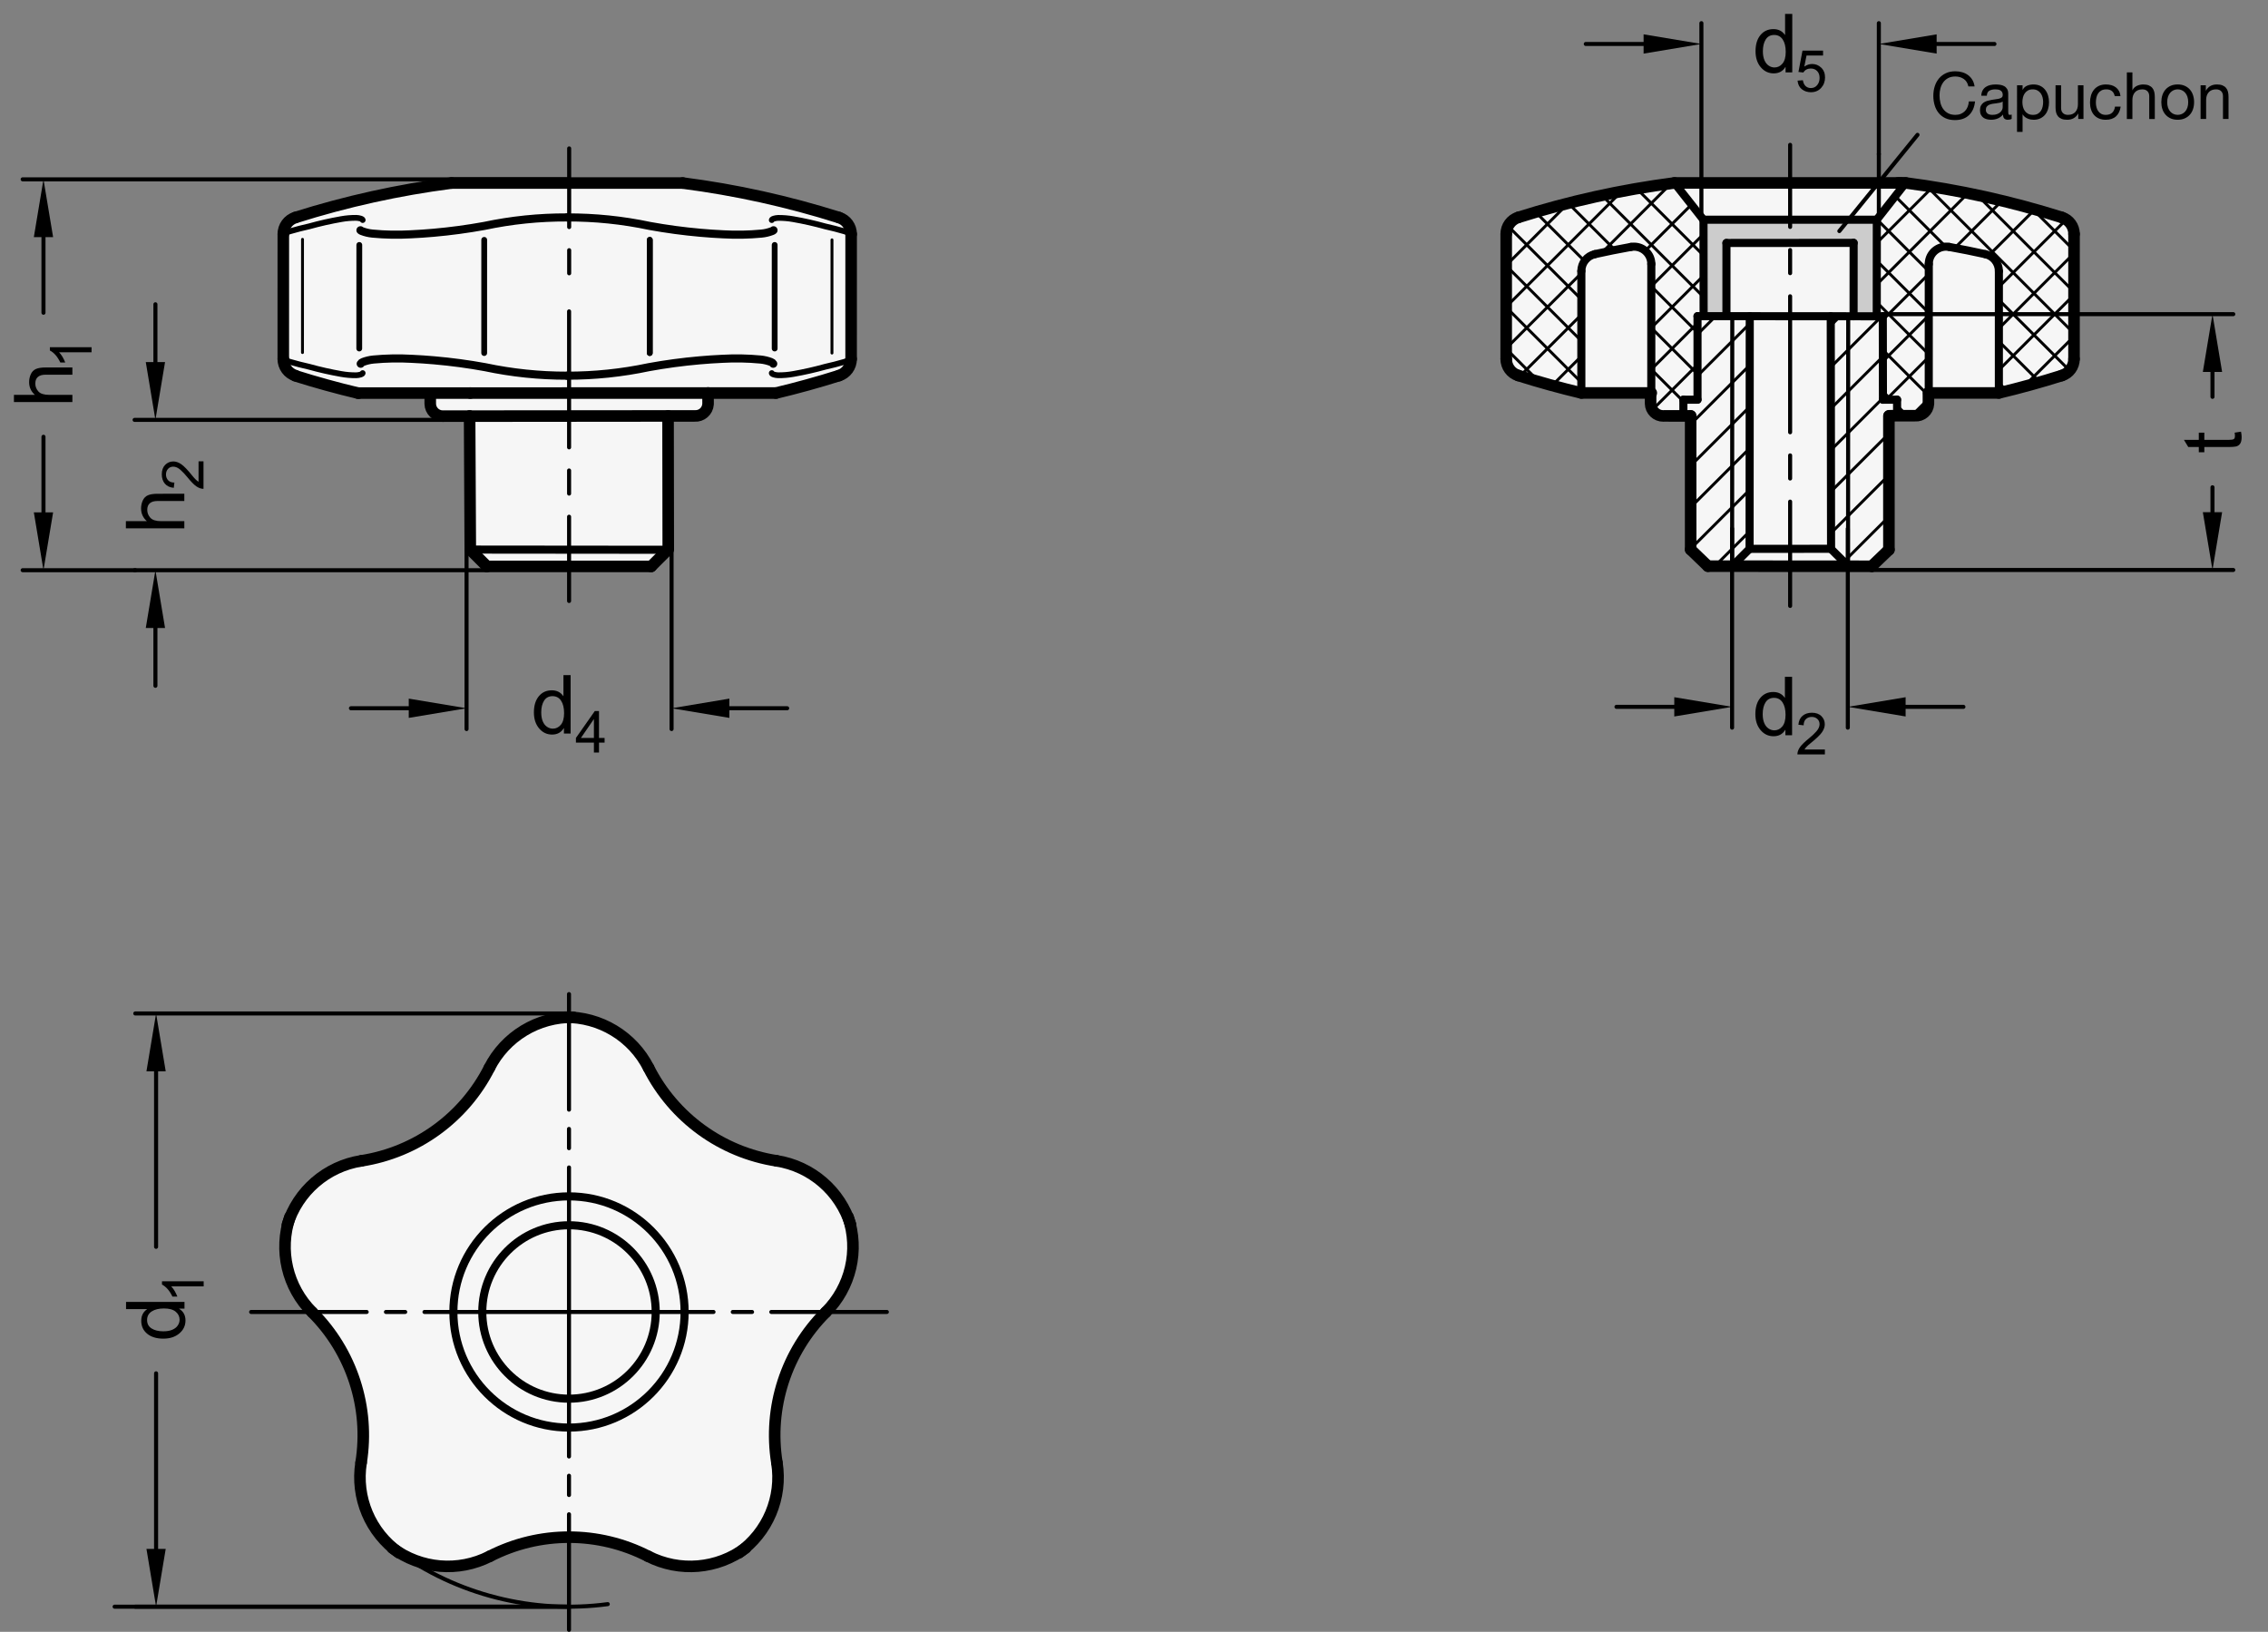 <?xml version="1.0" encoding="utf-8"?>
<!-- Generator: Adobe Illustrator 19.1.0, SVG Export Plug-In . SVG Version: 6.00 Build 0)  -->
<svg version="1.1" xmlns="http://www.w3.org/2000/svg" xmlns:xlink="http://www.w3.org/1999/xlink" x="0px" y="0px"
	 viewBox="0 0 278.046 200.062" enable-background="new 0 0 278.046 200.062" xml:space="preserve">
<rect x="0" y="0" width="278.046" height="200.062" fill="#808080" stroke="none"/>
<g id="MD_x5F_3_x5F_FUELLUNG_x5F_WS">
	<g id="LWPOLYLINE_15_">
		<path fill="#FFFFFF" d="M219.7,69.422l9.773,0.014l2.125-2.036l-0.026-16.406l3.52-0.005c0.701-0.135,1.235-0.705,1.325-1.413
			l0.096-1.411l8.553,0.021c2.601-0.619,5.178-1.332,7.727-2.138c0.765-0.242,1.329-0.894,1.458-1.687l0.027-15.559
			c0.036-0.856-0.435-1.652-1.203-2.032c-6.235-1.992-12.635-3.427-19.124-4.287l-14.177-0.046h-14.177
			c-6.586,0.882-13.089,2.295-19.447,4.226c-0.884,0.279-1.485,1.1-1.485,2.027l0.001,15.403c0.03,0.9,0.625,1.684,1.484,1.955
			c2.476,0.948,5.035,1.664,7.643,2.138l8.561-0.013v1.304c0.014,0.85,0.714,1.528,1.564,1.514c0.029,0,0.058-0.002,0.087-0.004
			l3.259,0.001l0.017,16.404l2.111,2.029L219.7,69.422z"/>
	</g>
	<g id="LWPOLYLINE_16_">
		<path fill="#FFFFFF" d="M69.702,69.428l10.126,0.016l2.099-2.066l-0.026-16.406l3.193,0.024c0.855,0.087,1.618-0.536,1.705-1.391
			c0.005-0.048,0.007-0.096,0.008-0.143l-0.002-1.289l8.264,0.022c2.601-0.619,5.178-1.332,7.727-2.138
			c0.765-0.242,1.329-0.894,1.458-1.687l0.027-15.559c0.036-0.856-0.435-1.652-1.203-2.032c-6.235-1.992-12.635-3.427-19.124-4.287
			l-14.177-0.046H55.6c-6.586,0.882-13.089,2.295-19.447,4.226c-0.884,0.279-1.485,1.1-1.485,2.027l0.001,15.403
			c0.03,0.9,0.625,1.684,1.484,1.955c2.525,0.791,5.074,1.504,7.643,2.138l8.949,0.005l0,1.311c0.013,0.77,0.595,1.412,1.36,1.499
			l3.465,0.008l0.085,16.385l2.049,2.043L69.702,69.428z"/>
	</g>
	<g id="POLYLINE_2_">
		<path fill="#FFFFFF" d="M59.995,130.92c1.874-3.698,5.617-6.079,9.761-6.208c4.144,0.129,7.887,2.51,9.761,6.208
			c3.091,6.1,8.928,10.34,15.684,11.395c4.096,0.64,7.517,3.464,8.92,7.365c1.158,3.981,0.05,8.276-2.888,11.201
			c-4.846,4.825-7.075,11.686-5.991,18.438c0.658,4.093-0.971,8.219-4.248,10.759c-3.428,2.331-7.856,2.605-11.545,0.715
			c-6.086-3.118-13.301-3.118-19.387,0c-3.69,1.89-8.117,1.616-11.545-0.715c-3.277-2.54-4.905-6.666-4.248-10.759
			c1.085-6.752-1.145-13.613-5.991-18.438c-2.938-2.925-4.045-7.22-2.888-11.201c1.403-3.901,4.824-6.725,8.92-7.365
			C51.067,141.26,56.904,137.019,59.995,130.92z"/>
	</g>
</g>
<g id="MD_x5F_3_x5F_FUELLUNG_x5F_GR">
	<g id="POLYLINE">
		<path fill="#F6F6F6" d="M59.995,130.92c1.874-3.698,5.617-6.079,9.761-6.208c4.144,0.129,7.887,2.51,9.761,6.208
			c3.091,6.1,8.928,10.34,15.684,11.395c4.096,0.64,7.517,3.464,8.92,7.365c1.158,3.981,0.05,8.276-2.888,11.201
			c-4.846,4.825-7.075,11.686-5.991,18.438c0.658,4.093-0.971,8.219-4.248,10.759c-3.428,2.331-7.856,2.605-11.545,0.715
			c-6.086-3.118-13.301-3.118-19.387,0c-3.69,1.89-8.117,1.616-11.545-0.715c-3.277-2.54-4.905-6.666-4.248-10.759
			c1.085-6.752-1.145-13.613-5.991-18.438c-2.938-2.925-4.045-7.22-2.888-11.201c1.403-3.901,4.824-6.725,8.92-7.365
			C51.067,141.26,56.904,137.019,59.995,130.92z"/>
	</g>
	<g id="LWPOLYLINE_10_">
		<path fill="#F6F6F6" d="M69.702,69.428l10.126,0.016l2.099-2.066l-0.026-16.406l3.193,0.024c0.855,0.087,1.618-0.536,1.705-1.391
			c0.005-0.048,0.007-0.096,0.008-0.143l-0.002-1.289l8.264,0.022c2.601-0.619,5.178-1.332,7.727-2.138
			c0.765-0.242,1.329-0.894,1.458-1.687l0.027-15.559c0.036-0.856-0.435-1.652-1.203-2.032c-6.235-1.992-12.635-3.427-19.124-4.287
			l-14.177-0.046H55.6c-6.586,0.882-13.089,2.295-19.447,4.226c-0.884,0.279-1.485,1.1-1.485,2.027l0.001,15.403
			c0.03,0.9,0.625,1.684,1.484,1.955c2.525,0.791,5.074,1.504,7.643,2.138l8.949,0.005l0,1.311c0.013,0.77,0.595,1.412,1.36,1.499
			l3.465,0.008l0.085,16.385l2.049,2.043L69.702,69.428z"/>
	</g>
	<g id="LWPOLYLINE_14_">
		<path fill="#F6F6F6" d="M219.7,69.422l9.773,0.014l2.125-2.036l-0.026-16.406l3.52-0.005c0.701-0.135,1.235-0.705,1.325-1.413
			l0.096-1.411l8.553,0.021c2.601-0.619,5.178-1.332,7.727-2.138c0.765-0.242,1.329-0.894,1.458-1.687l0.027-15.559
			c0.036-0.856-0.435-1.652-1.203-2.032c-6.235-1.992-12.635-3.427-19.124-4.287l-14.177-0.046h-14.177
			c-6.586,0.882-13.089,2.295-19.447,4.226c-0.884,0.279-1.485,1.1-1.485,2.027l0.001,15.403c0.03,0.9,0.625,1.684,1.484,1.955
			c2.476,0.948,5.035,1.664,7.643,2.138l8.561-0.013v1.304c0.014,0.85,0.714,1.528,1.564,1.514c0.029,0,0.058-0.002,0.087-0.004
			l3.259,0.001l0.017,16.404l2.111,2.029L219.7,69.422z"/>
	</g>
</g>
<g id="MD_x5F_6_x5F_COLOR_x5F_K027">
	<g id="LWPOLYLINE_11_">
		<polyline fill="#CCCCCC" points="227.245,29.774 211.655,29.788 211.653,38.761 208.82,38.76 208.821,26.926 230.081,26.926 
			230.079,38.765 227.244,38.765 227.245,29.774 		"/>
	</g>
</g>
<g id="MD_x5F_1_x5F_070">
	<g id="LINE">
		
			<line fill="none" stroke="#000000" stroke-width="0.992" stroke-linecap="round" stroke-linejoin="round" stroke-miterlimit="10" x1="57.656" y1="67.378" x2="81.883" y2="67.401"/>
	</g>
	<g id="CIRCLE">
		
			<path fill="none" stroke="#000000" stroke-width="0.992" stroke-linecap="round" stroke-linejoin="round" stroke-miterlimit="10" d="
			M55.583,160.846c0-7.828,6.346-14.173,14.173-14.173s14.173,6.346,14.173,14.173c0,7.828-6.346,14.173-14.173,14.173
			S55.583,168.673,55.583,160.846L55.583,160.846z"/>
	</g>
	<g id="CIRCLE_1_">
		
			<path fill="none" stroke="#000000" stroke-width="0.992" stroke-linecap="round" stroke-linejoin="round" stroke-miterlimit="10" d="
			M59.126,160.846c0-5.871,4.759-10.63,10.63-10.63s10.63,4.759,10.63,10.63s-4.759,10.63-10.63,10.63
			S59.126,166.716,59.126,160.846L59.126,160.846z"/>
	</g>
	<g id="LWPOLYLINE_2_">
		
			<path fill="none" stroke="#000000" stroke-width="0.992" stroke-linecap="round" stroke-linejoin="round" stroke-miterlimit="10" d="
			M94.83,28.228c-0.048,0.045-0.105,0.079-0.168,0.1c-0.422,0.163-0.864,0.268-1.314,0.311c-1.55,0.146-3.109,0.175-4.664,0.088
			c-0.932-0.042-1.864-0.105-2.794-0.188c-2.088-0.183-4.167-0.463-6.229-0.838c-3.34-0.708-6.745-1.059-10.159-1.044"/>
	</g>
	<g id="LWPOLYLINE_3_">
		
			<path fill="none" stroke="#000000" stroke-width="0.992" stroke-linecap="round" stroke-linejoin="round" stroke-miterlimit="10" d="
			M94.794,44.593c-0.057-0.096-0.146-0.168-0.251-0.204c-0.422-0.163-0.864-0.268-1.314-0.311c-1.55-0.146-3.109-0.176-4.664-0.088
			c-0.932,0.042-1.864,0.104-2.794,0.187c-2.088,0.183-4.167,0.462-6.229,0.838c-3.297,0.699-6.658,1.049-10.028,1.044"/>
	</g>
	<g id="LWPOLYLINE_6_">
		
			<path fill="none" stroke="#000000" stroke-width="0.992" stroke-linecap="round" stroke-linejoin="round" stroke-miterlimit="10" d="
			M44.189,28.228c0.048,0.045,0.105,0.079,0.168,0.1c0.422,0.163,0.864,0.268,1.314,0.311c1.55,0.146,3.109,0.175,4.664,0.088
			c0.932-0.042,1.864-0.105,2.794-0.188c2.088-0.183,4.167-0.463,6.229-0.838c3.34-0.708,6.745-1.059,10.159-1.044"/>
	</g>
	<g id="LWPOLYLINE_7_">
		
			<path fill="none" stroke="#000000" stroke-width="0.992" stroke-linecap="round" stroke-linejoin="round" stroke-miterlimit="10" d="
			M44.221,44.593c0.057-0.096,0.146-0.168,0.251-0.204c0.422-0.163,0.864-0.268,1.314-0.311c1.55-0.146,3.109-0.176,4.664-0.088
			c0.932,0.042,1.864,0.104,2.794,0.187c2.088,0.183,4.167,0.462,6.229,0.838c3.297,0.699,6.658,1.049,10.028,1.044"/>
	</g>
	<g id="LINE_52_">
		
			<line fill="none" stroke="#000000" stroke-width="0.992" stroke-linecap="round" stroke-linejoin="round" stroke-miterlimit="10" x1="208.832" y1="26.936" x2="230.091" y2="26.936"/>
	</g>
	<g id="LINE_53_">
		
			<line fill="none" stroke="#000000" stroke-width="0.992" stroke-linecap="round" stroke-linejoin="round" stroke-miterlimit="10" x1="233.624" y1="22.427" x2="230.09" y2="26.926"/>
	</g>
	<g id="LINE_54_">
		
			<line fill="none" stroke="#000000" stroke-width="0.992" stroke-linecap="round" stroke-linejoin="round" stroke-miterlimit="10" x1="205.277" y1="22.427" x2="208.821" y2="26.926"/>
	</g>
	<g id="LINE_57_">
		
			<line fill="none" stroke="#000000" stroke-width="0.992" stroke-linecap="round" stroke-linejoin="round" stroke-miterlimit="10" x1="230.823" y1="38.777" x2="208.108" y2="38.761"/>
	</g>
	<g id="LINE_58_">
		
			<line fill="none" stroke="#000000" stroke-width="0.992" stroke-linecap="round" stroke-linejoin="round" stroke-miterlimit="10" x1="211.655" y1="29.788" x2="211.652" y2="38.764"/>
	</g>
	<g id="LINE_59_">
		
			<line fill="none" stroke="#000000" stroke-width="0.992" stroke-linecap="round" stroke-linejoin="round" stroke-miterlimit="10" x1="227.246" y1="29.774" x2="227.24" y2="38.774"/>
	</g>
	<g id="LINE_60_">
		
			<line fill="none" stroke="#000000" stroke-width="0.992" stroke-linecap="round" stroke-linejoin="round" stroke-miterlimit="10" x1="211.655" y1="29.788" x2="227.246" y2="29.774"/>
	</g>
	<g id="LINE_71_">
		
			<line fill="none" stroke="#000000" stroke-width="0.992" stroke-linecap="round" stroke-linejoin="round" stroke-miterlimit="10" x1="230.089" y1="26.926" x2="230.081" y2="38.776"/>
	</g>
	<g id="LINE_77_">
		
			<line fill="none" stroke="#000000" stroke-width="0.992" stroke-linecap="round" stroke-linejoin="round" stroke-miterlimit="10" x1="214.511" y1="38.766" x2="214.491" y2="67.285"/>
	</g>
	<g id="LINE_78_">
		
			<line fill="none" stroke="#000000" stroke-width="0.992" stroke-linecap="round" stroke-linejoin="round" stroke-miterlimit="10" x1="219.452" y1="67.287" x2="214.491" y2="67.285"/>
	</g>
	<g id="LINE_79_">
		
			<line fill="none" stroke="#000000" stroke-width="0.992" stroke-linecap="round" stroke-linejoin="round" stroke-miterlimit="10" x1="214.491" y1="67.285" x2="212.364" y2="69.41"/>
	</g>
	<g id="LINE_83_">
		
			<line fill="none" stroke="#000000" stroke-width="0.992" stroke-linecap="round" stroke-linejoin="round" stroke-miterlimit="10" x1="224.441" y1="38.773" x2="224.48" y2="67.278"/>
	</g>
	<g id="LINE_84_">
		
			<line fill="none" stroke="#000000" stroke-width="0.992" stroke-linecap="round" stroke-linejoin="round" stroke-miterlimit="10" x1="219.486" y1="67.287" x2="224.446" y2="67.278"/>
	</g>
	<g id="LINE_85_">
		
			<line fill="none" stroke="#000000" stroke-width="0.992" stroke-linecap="round" stroke-linejoin="round" stroke-miterlimit="10" x1="224.446" y1="67.278" x2="226.576" y2="69.4"/>
	</g>
	<g id="LINE_93_">
		
			<line fill="none" stroke="#000000" stroke-width="0.992" stroke-linecap="round" stroke-linejoin="round" stroke-miterlimit="10" x1="208.841" y1="26.926" x2="208.856" y2="38.762"/>
	</g>
	<g id="LINE_98_">
		
			<line fill="none" stroke="#000000" stroke-width="0.992" stroke-linecap="round" stroke-linejoin="round" stroke-miterlimit="10" x1="206.374" y1="51.01" x2="206.374" y2="49.001"/>
	</g>
	<g id="LINE_99_">
		
			<line fill="none" stroke="#000000" stroke-width="0.992" stroke-linecap="round" stroke-linejoin="round" stroke-miterlimit="10" x1="206.374" y1="49.001" x2="208.108" y2="49.001"/>
	</g>
	<g id="LINE_100_">
		
			<line fill="none" stroke="#000000" stroke-width="0.992" stroke-linecap="round" stroke-linejoin="round" stroke-miterlimit="10" x1="232.575" y1="50.993" x2="232.573" y2="49"/>
	</g>
	<g id="LINE_101_">
		
			<line fill="none" stroke="#000000" stroke-width="0.992" stroke-linecap="round" stroke-linejoin="round" stroke-miterlimit="10" x1="232.573" y1="49" x2="230.84" y2="49.003"/>
	</g>
	<g id="LINE_102_">
		
			<line fill="none" stroke="#000000" stroke-width="0.992" stroke-linecap="round" stroke-linejoin="round" stroke-miterlimit="10" x1="208.108" y1="38.761" x2="208.108" y2="49.001"/>
	</g>
	<g id="LINE_103_">
		
			<line fill="none" stroke="#000000" stroke-width="0.992" stroke-linecap="round" stroke-linejoin="round" stroke-miterlimit="10" x1="230.84" y1="49.003" x2="230.823" y2="38.777"/>
	</g>
	<g id="LINE_104_">
		
			<line fill="none" stroke="#000000" stroke-width="0.992" stroke-linecap="round" stroke-linejoin="round" stroke-miterlimit="10" x1="236.456" y1="48.175" x2="236.459" y2="32.366"/>
	</g>
	<g id="LINE_105_">
		
			<line fill="none" stroke="#000000" stroke-width="0.992" stroke-linecap="round" stroke-linejoin="round" stroke-miterlimit="10" x1="245.052" y1="48.112" x2="245.054" y2="33.236"/>
	</g>
	<g id="LINE_106_">
		
			<line fill="none" stroke="#000000" stroke-width="0.992" stroke-linecap="round" stroke-linejoin="round" stroke-miterlimit="10" x1="202.44" y1="48.175" x2="202.443" y2="32.366"/>
	</g>
	<g id="LINE_107_">
		
			<line fill="none" stroke="#000000" stroke-width="0.992" stroke-linecap="round" stroke-linejoin="round" stroke-miterlimit="10" x1="193.867" y1="33.232" x2="193.864" y2="48.112"/>
	</g>
	<g id="ARC_32_">
		
			<path fill="none" stroke="#000000" stroke-width="0.992" stroke-linecap="round" stroke-linejoin="round" stroke-miterlimit="10" d="
			M202.443,32.366c0-1.174-0.952-2.126-2.126-2.126c-0.126,0-0.251,0.011-0.375,0.033"/>
	</g>
	<g id="ARC_33_">
		
			<path fill="none" stroke="#000000" stroke-width="0.992" stroke-linecap="round" stroke-linejoin="round" stroke-miterlimit="10" d="
			M195.533,31.156c-0.973,0.216-1.666,1.079-1.666,2.076"/>
	</g>
	<g id="ARC_34_">
		
			<path fill="none" stroke="#000000" stroke-width="0.992" stroke-linecap="round" stroke-linejoin="round" stroke-miterlimit="10" d="
			M199.942,30.273c-1.475,0.265-2.945,0.559-4.409,0.883"/>
	</g>
	<g id="ARC_35_">
		
			<path fill="none" stroke="#000000" stroke-width="0.992" stroke-linecap="round" stroke-linejoin="round" stroke-miterlimit="10" d="
			M243.389,31.161c-1.47-0.326-2.947-0.622-4.429-0.888"/>
	</g>
	<g id="ARC_36_">
		
			<path fill="none" stroke="#000000" stroke-width="0.992" stroke-linecap="round" stroke-linejoin="round" stroke-miterlimit="10" d="
			M238.96,30.273c-1.156-0.207-2.261,0.562-2.468,1.717c-0.022,0.124-0.033,0.249-0.033,0.375"/>
	</g>
	<g id="ARC_37_">
		
			<path fill="none" stroke="#000000" stroke-width="0.992" stroke-linecap="round" stroke-linejoin="round" stroke-miterlimit="10" d="
			M245.054,33.236c0-0.997-0.693-1.86-1.666-2.076"/>
	</g>
</g>
<g id="MD_x5F_1_x5F_035">
	<g id="ARC">
		
			<path fill="none" stroke="#000000" stroke-width="0.496" stroke-linecap="round" stroke-linejoin="round" stroke-miterlimit="10" d="
			M48.517,190.078c7.499,5.448,16.804,7.806,25.993,6.587"/>
	</g>
	<g id="LINE_3_">
		
			<line fill="none" stroke="#000000" stroke-width="0.496" stroke-linecap="round" stroke-linejoin="round" stroke-miterlimit="10" x1="69.777" y1="18.193" x2="69.777" y2="27.838"/>
	</g>
	<g id="LINE_4_">
		
			<line fill="none" stroke="#000000" stroke-width="0.496" stroke-linecap="round" stroke-linejoin="round" stroke-miterlimit="10" x1="69.777" y1="30.672" x2="69.777" y2="33.507"/>
	</g>
	<g id="LINE_5_">
		
			<line fill="none" stroke="#000000" stroke-width="0.496" stroke-linecap="round" stroke-linejoin="round" stroke-miterlimit="10" x1="69.767" y1="38.174" x2="69.767" y2="54.846"/>
	</g>
	<g id="LINE_6_">
		
			<line fill="none" stroke="#000000" stroke-width="0.496" stroke-linecap="round" stroke-linejoin="round" stroke-miterlimit="10" x1="69.767" y1="57.68" x2="69.767" y2="60.515"/>
	</g>
	<g id="LINE_7_">
		
			<line fill="none" stroke="#000000" stroke-width="0.496" stroke-linecap="round" stroke-linejoin="round" stroke-miterlimit="10" x1="69.767" y1="63.35" x2="69.767" y2="73.68"/>
	</g>
	<g id="LINE_8_">
		
			<line fill="none" stroke="#000000" stroke-width="0.496" stroke-linecap="round" stroke-linejoin="round" stroke-miterlimit="10" x1="87.473" y1="160.846" x2="69.756" y2="160.846"/>
	</g>
	<g id="LINE_9_">
		
			<line fill="none" stroke="#000000" stroke-width="0.496" stroke-linecap="round" stroke-linejoin="round" stroke-miterlimit="10" x1="108.724" y1="160.846" x2="94.559" y2="160.846"/>
	</g>
	<g id="LINE_10_">
		
			<line fill="none" stroke="#000000" stroke-width="0.496" stroke-linecap="round" stroke-linejoin="round" stroke-miterlimit="10" x1="92.197" y1="160.846" x2="89.835" y2="160.846"/>
	</g>
	<g id="LINE_11_">
		
			<line fill="none" stroke="#000000" stroke-width="0.496" stroke-linecap="round" stroke-linejoin="round" stroke-miterlimit="10" x1="69.756" y1="121.877" x2="69.756" y2="136.042"/>
	</g>
	<g id="LINE_12_">
		
			<line fill="none" stroke="#000000" stroke-width="0.496" stroke-linecap="round" stroke-linejoin="round" stroke-miterlimit="10" x1="69.756" y1="143.129" x2="69.756" y2="160.846"/>
	</g>
	<g id="LINE_13_">
		
			<line fill="none" stroke="#000000" stroke-width="0.496" stroke-linecap="round" stroke-linejoin="round" stroke-miterlimit="10" x1="69.756" y1="138.405" x2="69.756" y2="140.767"/>
	</g>
	<g id="LINE_14_">
		
			<line fill="none" stroke="#000000" stroke-width="0.496" stroke-linecap="round" stroke-linejoin="round" stroke-miterlimit="10" x1="69.756" y1="199.814" x2="69.756" y2="185.649"/>
	</g>
	<g id="LINE_15_">
		
			<line fill="none" stroke="#000000" stroke-width="0.496" stroke-linecap="round" stroke-linejoin="round" stroke-miterlimit="10" x1="69.756" y1="178.562" x2="69.756" y2="160.846"/>
	</g>
	<g id="LINE_16_">
		
			<line fill="none" stroke="#000000" stroke-width="0.496" stroke-linecap="round" stroke-linejoin="round" stroke-miterlimit="10" x1="69.756" y1="183.287" x2="69.756" y2="180.924"/>
	</g>
	<g id="LINE_17_">
		
			<line fill="none" stroke="#000000" stroke-width="0.496" stroke-linecap="round" stroke-linejoin="round" stroke-miterlimit="10" x1="30.788" y1="160.846" x2="44.953" y2="160.846"/>
	</g>
	<g id="LINE_18_">
		
			<line fill="none" stroke="#000000" stroke-width="0.496" stroke-linecap="round" stroke-linejoin="round" stroke-miterlimit="10" x1="52.039" y1="160.846" x2="69.756" y2="160.846"/>
	</g>
	<g id="LINE_19_">
		
			<line fill="none" stroke="#000000" stroke-width="0.496" stroke-linecap="round" stroke-linejoin="round" stroke-miterlimit="10" x1="47.315" y1="160.846" x2="49.677" y2="160.846"/>
	</g>
	<g id="LINE_72_">
		
			<line fill="none" stroke="#000000" stroke-width="0.496" stroke-linecap="round" stroke-linejoin="round" stroke-miterlimit="10" x1="212.37" y1="38.764" x2="212.35" y2="69.413"/>
	</g>
	<g id="LINE_73_">
		
			<line fill="none" stroke="#000000" stroke-width="0.496" stroke-linecap="round" stroke-linejoin="round" stroke-miterlimit="10" x1="219.461" y1="61.499" x2="219.461" y2="74.283"/>
	</g>
	<g id="LINE_74_">
		
			<line fill="none" stroke="#000000" stroke-width="0.496" stroke-linecap="round" stroke-linejoin="round" stroke-miterlimit="10" x1="219.461" y1="55.83" x2="219.461" y2="58.664"/>
	</g>
	<g id="LINE_75_">
		
			<line fill="none" stroke="#000000" stroke-width="0.496" stroke-linecap="round" stroke-linejoin="round" stroke-miterlimit="10" x1="219.461" y1="36.323" x2="219.461" y2="52.995"/>
	</g>
	<g id="LINE_76_">
		
			<line fill="none" stroke="#000000" stroke-width="0.496" stroke-linecap="round" stroke-linejoin="round" stroke-miterlimit="10" x1="219.461" y1="30.654" x2="219.461" y2="33.488"/>
	</g>
	<g id="LINE_108_">
		
			<line fill="none" stroke="#000000" stroke-width="0.496" stroke-linecap="round" stroke-linejoin="round" stroke-miterlimit="10" x1="225.494" y1="28.33" x2="235.076" y2="16.53"/>
	</g>
	<g id="LINE_110_">
		
			<line fill="none" stroke="#000000" stroke-width="0.496" stroke-linecap="round" stroke-linejoin="round" stroke-miterlimit="10" x1="219.461" y1="17.756" x2="219.461" y2="27.819"/>
	</g>
	<g id="LINE_111_">
		
			<line fill="none" stroke="#000000" stroke-width="0.496" stroke-linecap="round" stroke-linejoin="round" stroke-miterlimit="10" x1="226.582" y1="38.755" x2="226.562" y2="69.403"/>
	</g>
</g>
<g id="MD_x5F_2_x5F_BEMASSUNG">
	<g id="LINE_1_">
		
			<line stroke="#000000" stroke-width="0.496" stroke-linecap="round" stroke-linejoin="round" stroke-miterlimit="10" x1="69.756" y1="196.979" x2="14.051" y2="196.979"/>
	</g>
	<g id="LINE_24_">
		
			<line stroke="#000000" stroke-width="0.496" stroke-linecap="round" stroke-linejoin="round" stroke-miterlimit="10" x1="69.777" y1="21.985" x2="2.778" y2="21.985"/>
	</g>
	<g id="LINE_25_">
		
			<line stroke="#000000" stroke-width="0.496" stroke-linecap="round" stroke-linejoin="round" stroke-miterlimit="10" x1="16.584" y1="69.905" x2="2.778" y2="69.905"/>
	</g>
	<g id="LINE_26_">
		
			<line stroke="#000000" stroke-width="0.496" stroke-linecap="round" stroke-linejoin="round" stroke-miterlimit="10" x1="5.33" y1="29.071" x2="5.33" y2="38.342"/>
	</g>
	<g id="LINE_27_">
		
			<line stroke="#000000" stroke-width="0.496" stroke-linecap="round" stroke-linejoin="round" stroke-miterlimit="10" x1="5.33" y1="62.818" x2="5.33" y2="53.547"/>
	</g>
	<g id="SOLID">
		<polygon points="4.149,29.071 5.33,21.985 6.511,29.071 		"/>
	</g>
	<g id="SOLID_1_">
		<polygon points="4.149,62.818 5.33,69.905 6.511,62.818 		"/>
	</g>
	<g id="MTEXT">
		<g>
			<path d="M8.873,45.053v0.884H5.599c-0.424,0-0.741,0.091-0.953,0.274s-0.317,0.455-0.317,0.816c0,0.359,0.124,0.679,0.374,0.96
				c0.249,0.282,0.694,0.423,1.336,0.423h2.835v0.88H1.708v-0.88h2.571c-0.473-0.417-0.709-0.938-0.709-1.564
				c0-0.335,0.068-0.656,0.205-0.963c0.137-0.306,0.347-0.521,0.631-0.645c0.283-0.124,0.678-0.186,1.183-0.186H8.873z"/>
		</g>
		<g>
			<path d="M11.225,42.563v0.625h-3.98c0.297,0.313,0.548,0.73,0.753,1.253H7.394c-0.345-0.72-0.771-1.21-1.28-1.471v-0.406H11.225z
				"/>
		</g>
	</g>
	<g id="LINE_28_">
		
			<line stroke="#000000" stroke-width="0.496" stroke-linecap="round" stroke-linejoin="round" stroke-miterlimit="10" x1="54.396" y1="51.477" x2="16.502" y2="51.477"/>
	</g>
	<g id="LINE_29_">
		
			<line stroke="#000000" stroke-width="0.496" stroke-linecap="round" stroke-linejoin="round" stroke-miterlimit="10" x1="59.706" y1="69.905" x2="16.502" y2="69.905"/>
	</g>
	<g id="LINE_30_">
		
			<line stroke="#000000" stroke-width="0.496" stroke-linecap="round" stroke-linejoin="round" stroke-miterlimit="10" x1="19.053" y1="44.39" x2="19.053" y2="37.304"/>
	</g>
	<g id="LINE_31_">
		
			<line stroke="#000000" stroke-width="0.496" stroke-linecap="round" stroke-linejoin="round" stroke-miterlimit="10" x1="19.053" y1="76.991" x2="19.053" y2="84.078"/>
	</g>
	<g id="SOLID_2_">
		<polygon points="17.872,44.39 19.053,51.477 20.234,44.39 		"/>
	</g>
	<g id="SOLID_3_">
		<polygon points="17.872,76.991 19.053,69.905 20.234,76.991 		"/>
	</g>
	<g id="MTEXT_1_">
		<g>
			<path d="M22.597,60.537v0.884h-3.274c-0.424,0-0.741,0.091-0.953,0.274s-0.317,0.455-0.317,0.816c0,0.359,0.124,0.679,0.374,0.96
				c0.249,0.282,0.694,0.423,1.336,0.423h2.835v0.88h-7.165v-0.88h2.571c-0.473-0.417-0.709-0.938-0.709-1.564
				c0-0.335,0.068-0.656,0.205-0.963c0.137-0.306,0.347-0.521,0.631-0.645c0.283-0.124,0.678-0.186,1.183-0.186H22.597z"/>
		</g>
		<g>
			<path d="M24.948,56.561v3.369c-0.287,0-0.577-0.1-0.871-0.3c-0.294-0.2-0.661-0.575-1.104-1.123
				c-0.269-0.335-0.55-0.635-0.845-0.899s-0.592-0.396-0.89-0.396c-0.257,0-0.47,0.091-0.638,0.272
				c-0.167,0.182-0.251,0.411-0.251,0.688c0,0.28,0.086,0.515,0.259,0.705c0.172,0.19,0.43,0.286,0.771,0.288l-0.072,0.642
				c-0.477-0.04-0.841-0.209-1.094-0.509c-0.252-0.299-0.378-0.679-0.378-1.14c0-0.5,0.139-0.889,0.415-1.167
				c0.276-0.279,0.609-0.418,1.001-0.418c0.326,0,0.656,0.118,0.99,0.352c0.335,0.235,0.781,0.703,1.342,1.404
				c0.293,0.368,0.547,0.612,0.76,0.732v-2.502H24.948z"/>
		</g>
	</g>
	<g id="LINE_32_">
		
			<line stroke="#000000" stroke-width="0.496" stroke-linecap="round" stroke-linejoin="round" stroke-miterlimit="10" x1="57.197" y1="67.36" x2="57.197" y2="89.382"/>
	</g>
	<g id="LINE_33_">
		
			<line stroke="#000000" stroke-width="0.496" stroke-linecap="round" stroke-linejoin="round" stroke-miterlimit="10" x1="82.331" y1="67.402" x2="82.331" y2="89.382"/>
	</g>
	<g id="LINE_34_">
		
			<line stroke="#000000" stroke-width="0.496" stroke-linecap="round" stroke-linejoin="round" stroke-miterlimit="10" x1="50.111" y1="86.831" x2="43.024" y2="86.831"/>
	</g>
	<g id="LINE_35_">
		
			<line stroke="#000000" stroke-width="0.496" stroke-linecap="round" stroke-linejoin="round" stroke-miterlimit="10" x1="89.418" y1="86.831" x2="96.504" y2="86.831"/>
	</g>
	<g id="MTEXT_2_">
		<g>
			<path d="M69.956,89.935h-0.821v-0.66h-0.02c-0.316,0.521-0.793,0.782-1.432,0.782c-0.635,0-1.166-0.252-1.591-0.755
				c-0.425-0.504-0.638-1.156-0.638-1.957c0-0.838,0.2-1.499,0.601-1.984s0.93-0.729,1.588-0.729c0.619,0,1.09,0.236,1.413,0.709
				h0.02V82.77h0.879V89.935z M67.776,89.333c0.384,0,0.71-0.157,0.978-0.474s0.401-0.795,0.401-1.437
				c0-0.633-0.122-1.136-0.367-1.511c-0.244-0.374-0.595-0.562-1.051-0.562s-0.801,0.183-1.034,0.55
				c-0.233,0.366-0.35,0.848-0.35,1.444c0,0.43,0.063,0.794,0.188,1.092s0.3,0.522,0.525,0.672
				C67.292,89.259,67.529,89.333,67.776,89.333z"/>
		</g>
		<g>
			<path d="M74.122,91.047h-0.687v1.215H72.81v-1.215h-2.204v-0.576l2.314-3.296h0.514v3.296h0.687V91.047z M72.81,90.471v-2.297
				h-0.014l-1.579,2.297H72.81z"/>
		</g>
	</g>
	<g id="SOLID_4_">
		<polygon points="50.111,85.65 57.197,86.831 50.111,88.012 		"/>
	</g>
	<g id="SOLID_5_">
		<polygon points="89.418,85.65 82.331,86.831 89.418,88.012 		"/>
	</g>
	<g id="LINE_36_">
		
			<line stroke="#000000" stroke-width="0.496" stroke-linecap="round" stroke-linejoin="round" stroke-miterlimit="10" x1="69.756" y1="196.979" x2="16.584" y2="196.979"/>
	</g>
	<g id="LINE_37_">
		
			<line stroke="#000000" stroke-width="0.496" stroke-linecap="round" stroke-linejoin="round" stroke-miterlimit="10" x1="69.756" y1="124.251" x2="16.584" y2="124.251"/>
	</g>
	<g id="LINE_38_">
		
			<line stroke="#000000" stroke-width="0.496" stroke-linecap="round" stroke-linejoin="round" stroke-miterlimit="10" x1="19.135" y1="189.893" x2="19.135" y2="168.37"/>
	</g>
	<g id="LINE_39_">
		
			<line stroke="#000000" stroke-width="0.496" stroke-linecap="round" stroke-linejoin="round" stroke-miterlimit="10" x1="19.135" y1="131.338" x2="19.135" y2="152.861"/>
	</g>
	<g id="SOLID_6_">
		<polygon points="17.954,189.893 19.135,196.979 20.316,189.893 		"/>
	</g>
	<g id="SOLID_7_">
		<polygon points="17.954,131.338 19.135,124.251 20.316,131.338 		"/>
	</g>
	<g id="MTEXT_3_">
		<g>
			<path d="M22.618,159.614v0.821h-0.66v0.02c0.521,0.316,0.782,0.794,0.782,1.433c0,0.635-0.252,1.165-0.755,1.59
				c-0.504,0.426-1.156,0.639-1.957,0.639c-0.838,0-1.499-0.201-1.984-0.602s-0.729-0.93-0.729-1.588
				c0-0.619,0.236-1.09,0.709-1.413v-0.02h-2.571v-0.88H22.618z M22.017,161.794c0-0.384-0.157-0.71-0.474-0.977
				c-0.316-0.268-0.795-0.401-1.437-0.401c-0.633,0-1.136,0.122-1.511,0.366c-0.374,0.244-0.562,0.596-0.562,1.051
				c0,0.457,0.183,0.801,0.55,1.034c0.366,0.233,0.848,0.35,1.444,0.35c0.43,0,0.794-0.063,1.092-0.188s0.522-0.301,0.672-0.525
				C21.942,162.278,22.017,162.042,22.017,161.794z"/>
		</g>
		<g>
			<path d="M24.97,157.082v0.624h-3.98c0.297,0.313,0.548,0.73,0.753,1.254h-0.604c-0.345-0.721-0.771-1.211-1.28-1.472v-0.406
				H24.97z"/>
		</g>
	</g>
	<g id="LINE_63_">
		
			<line stroke="#000000" stroke-width="0.496" stroke-linecap="round" stroke-linejoin="round" stroke-miterlimit="10" x1="212.345" y1="64.799" x2="212.345" y2="89.209"/>
	</g>
	<g id="LINE_64_">
		
			<line stroke="#000000" stroke-width="0.496" stroke-linecap="round" stroke-linejoin="round" stroke-miterlimit="10" x1="226.533" y1="64.81" x2="226.533" y2="89.209"/>
	</g>
	<g id="LINE_65_">
		
			<line stroke="#000000" stroke-width="0.496" stroke-linecap="round" stroke-linejoin="round" stroke-miterlimit="10" x1="205.258" y1="86.658" x2="198.172" y2="86.658"/>
	</g>
	<g id="LINE_66_">
		
			<line stroke="#000000" stroke-width="0.496" stroke-linecap="round" stroke-linejoin="round" stroke-miterlimit="10" x1="233.62" y1="86.658" x2="240.706" y2="86.658"/>
	</g>
	<g id="MTEXT_4_">
		<g>
			<path d="M219.701,90.141h-0.82v-0.66h-0.02c-0.316,0.521-0.794,0.782-1.433,0.782c-0.635,0-1.165-0.252-1.591-0.755
				c-0.425-0.504-0.638-1.156-0.638-1.957c0-0.838,0.2-1.499,0.602-1.984c0.4-0.485,0.93-0.729,1.588-0.729
				c0.619,0,1.09,0.236,1.413,0.709h0.02v-2.571h0.879V90.141z M217.521,89.539c0.385,0,0.711-0.157,0.978-0.474
				c0.268-0.316,0.401-0.795,0.401-1.437c0-0.633-0.122-1.136-0.367-1.511c-0.244-0.374-0.595-0.562-1.051-0.562
				s-0.801,0.183-1.033,0.55c-0.233,0.366-0.35,0.848-0.35,1.444c0,0.43,0.063,0.794,0.188,1.092c0.125,0.298,0.3,0.522,0.525,0.672
				C217.038,89.465,217.274,89.539,217.521,89.539z"/>
		</g>
		<g>
			<path d="M223.722,92.493h-3.369c0-0.287,0.101-0.577,0.3-0.871c0.2-0.294,0.575-0.661,1.123-1.104
				c0.335-0.269,0.635-0.55,0.898-0.845s0.396-0.592,0.396-0.89c0-0.257-0.091-0.47-0.272-0.638
				c-0.182-0.167-0.411-0.251-0.688-0.251c-0.28,0-0.515,0.086-0.704,0.259c-0.19,0.172-0.286,0.43-0.288,0.771l-0.643-0.072
				c0.04-0.477,0.209-0.841,0.509-1.094c0.3-0.252,0.68-0.378,1.14-0.378c0.5,0,0.89,0.139,1.168,0.415s0.418,0.609,0.418,1.001
				c0,0.326-0.117,0.656-0.352,0.99c-0.235,0.335-0.703,0.781-1.404,1.342c-0.367,0.293-0.611,0.547-0.732,0.76h2.502V92.493z"/>
		</g>
	</g>
	<g id="SOLID_8_">
		<polygon points="205.258,85.477 212.345,86.658 205.258,87.839 		"/>
	</g>
	<g id="SOLID_9_">
		<polygon points="233.62,85.477 226.533,86.658 233.62,87.839 		"/>
	</g>
	<g id="LINE_67_">
		
			<line stroke="#000000" stroke-width="0.496" stroke-linecap="round" stroke-linejoin="round" stroke-miterlimit="10" x1="208.583" y1="26.926" x2="208.583" y2="2.839"/>
	</g>
	<g id="LINE_68_">
		
			<line stroke="#000000" stroke-width="0.496" stroke-linecap="round" stroke-linejoin="round" stroke-miterlimit="10" x1="230.337" y1="18.894" x2="230.337" y2="2.839"/>
	</g>
	<g id="LINE_69_">
		
			<line stroke="#000000" stroke-width="0.496" stroke-linecap="round" stroke-linejoin="round" stroke-miterlimit="10" x1="201.497" y1="5.39" x2="194.41" y2="5.39"/>
	</g>
	<g id="LINE_70_">
		
			<line stroke="#000000" stroke-width="0.496" stroke-linecap="round" stroke-linejoin="round" stroke-miterlimit="10" x1="237.423" y1="5.39" x2="244.51" y2="5.39"/>
	</g>
	<g id="SOLID_10_">
		<polygon points="201.497,4.209 208.583,5.39 201.497,6.571 		"/>
	</g>
	<g id="SOLID_11_">
		<polygon points="237.423,4.209 230.337,5.39 237.423,6.571 		"/>
	</g>
	<g id="MTEXT_5_">
		<g>
			<path d="M219.723,8.873h-0.821v-0.66h-0.02c-0.316,0.521-0.793,0.782-1.432,0.782c-0.636,0-1.166-0.252-1.591-0.755
				c-0.426-0.504-0.638-1.156-0.638-1.957c0-0.838,0.2-1.499,0.601-1.984c0.401-0.485,0.931-0.729,1.589-0.729
				c0.619,0,1.09,0.236,1.412,0.709h0.02V1.708h0.88V8.873z M217.543,8.271c0.384,0,0.71-0.157,0.978-0.474
				c0.267-0.316,0.4-0.795,0.4-1.437c0-0.633-0.122-1.136-0.366-1.511c-0.244-0.374-0.595-0.562-1.051-0.562
				s-0.801,0.183-1.034,0.55c-0.232,0.366-0.35,0.848-0.35,1.444c0,0.43,0.063,0.794,0.188,1.092
				c0.126,0.298,0.301,0.522,0.525,0.672C217.059,8.197,217.295,8.271,217.543,8.271z"/>
		</g>
		<g>
			<path d="M221.199,8.164c0.31-0.213,0.631-0.319,0.964-0.319c0.424,0,0.793,0.149,1.107,0.449s0.472,0.699,0.472,1.198
				c0,0.505-0.159,0.934-0.479,1.286s-0.738,0.529-1.257,0.529c-0.423,0-0.79-0.12-1.1-0.359s-0.488-0.594-0.534-1.063l0.652-0.049
				c0.053,0.322,0.166,0.562,0.34,0.721c0.174,0.158,0.388,0.237,0.642,0.237c0.317,0,0.574-0.12,0.771-0.359
				c0.197-0.239,0.295-0.533,0.295-0.883c0-0.356-0.101-0.638-0.302-0.844c-0.201-0.205-0.46-0.309-0.777-0.309
				c-0.4,0-0.708,0.163-0.923,0.489l-0.59-0.069l0.496-2.616h2.522v0.604h-2.026L221.199,8.164z"/>
		</g>
	</g>
	<g id="LINE_89_">
		
			<line stroke="#000000" stroke-width="0.496" stroke-linecap="round" stroke-linejoin="round" stroke-miterlimit="10" x1="230.824" y1="38.514" x2="273.791" y2="38.514"/>
	</g>
	<g id="LINE_90_">
		
			<line stroke="#000000" stroke-width="0.496" stroke-linecap="round" stroke-linejoin="round" stroke-miterlimit="10" x1="229.466" y1="69.878" x2="273.791" y2="69.878"/>
	</g>
	<g id="LINE_91_">
		
			<line stroke="#000000" stroke-width="0.496" stroke-linecap="round" stroke-linejoin="round" stroke-miterlimit="10" x1="271.24" y1="45.6" x2="271.24" y2="48.653"/>
	</g>
	<g id="LINE_92_">
		
			<line stroke="#000000" stroke-width="0.496" stroke-linecap="round" stroke-linejoin="round" stroke-miterlimit="10" x1="271.24" y1="62.791" x2="271.24" y2="59.738"/>
	</g>
	<g id="MTEXT_6_">
		<g>
			<path d="M274.737,52.921c0.052,0.261,0.078,0.48,0.078,0.66c0,0.385-0.067,0.665-0.203,0.841
				c-0.135,0.176-0.307,0.283-0.516,0.322c-0.208,0.039-0.498,0.059-0.869,0.059h-2.986v0.641h-0.68v-0.641h-1.29l-0.533-0.879
				h1.823v-0.88h0.68v0.88h3.035c0.261,0,0.445-0.027,0.555-0.081c0.108-0.054,0.163-0.19,0.163-0.408
				c0-0.127-0.013-0.257-0.039-0.391L274.737,52.921z"/>
		</g>
	</g>
	<g id="SOLID_12_">
		<polygon points="270.058,45.6 271.24,38.514 272.421,45.6 		"/>
	</g>
	<g id="SOLID_13_">
		<polygon points="270.058,62.791 271.24,69.878 272.421,62.791 		"/>
	</g>
	<g id="LINE_109_">
		
			<line stroke="#000000" stroke-width="0.496" stroke-linecap="round" stroke-linejoin="round" stroke-miterlimit="10" x1="230.337" y1="26.926" x2="230.337" y2="18.894"/>
	</g>
</g>
<g id="MD_x5F_1_x5F_100">
	<g id="ARC_1_">
		
			<path fill="none" stroke="#000000" stroke-width="1.417" stroke-linecap="round" stroke-linejoin="round" stroke-miterlimit="10" d="
			M101.234,160.881c-4.846,4.825-7.075,11.686-5.991,18.438"/>
	</g>
	<g id="ARC_2_">
		
			<path fill="none" stroke="#000000" stroke-width="1.417" stroke-linecap="round" stroke-linejoin="round" stroke-miterlimit="10" d="
			M79.517,130.92c3.091,6.1,8.928,10.34,15.684,11.395"/>
	</g>
	<g id="ARC_3_">
		
			<path fill="none" stroke="#000000" stroke-width="1.417" stroke-linecap="round" stroke-linejoin="round" stroke-miterlimit="10" d="
			M44.311,142.315c6.757-1.055,12.593-5.295,15.684-11.395"/>
	</g>
	<g id="ARC_4_">
		
			<path fill="none" stroke="#000000" stroke-width="1.417" stroke-linecap="round" stroke-linejoin="round" stroke-miterlimit="10" d="
			M44.269,179.319c1.085-6.752-1.145-13.613-5.991-18.438"/>
	</g>
	<g id="ARC_5_">
		
			<path fill="none" stroke="#000000" stroke-width="1.417" stroke-linecap="round" stroke-linejoin="round" stroke-miterlimit="10" d="
			M79.449,190.794c-6.086-3.118-13.301-3.118-19.387,0"/>
	</g>
	<g id="ARC_6_">
		
			<path fill="none" stroke="#000000" stroke-width="1.417" stroke-linecap="round" stroke-linejoin="round" stroke-miterlimit="10" d="
			M79.449,190.794c3.855,1.975,8.497,1.581,11.964-1.014"/>
	</g>
	<g id="ARC_7_">
		
			<path fill="none" stroke="#000000" stroke-width="1.417" stroke-linecap="round" stroke-linejoin="round" stroke-miterlimit="10" d="
			M48.098,189.779c3.467,2.595,8.11,2.989,11.964,1.014"/>
	</g>
	<g id="ARC_8_">
		
			<path fill="none" stroke="#000000" stroke-width="1.417" stroke-linecap="round" stroke-linejoin="round" stroke-miterlimit="10" d="
			M44.269,179.319c-0.687,4.276,1.122,8.57,4.662,11.065"/>
	</g>
	<g id="ARC_9_">
		
			<path fill="none" stroke="#000000" stroke-width="1.417" stroke-linecap="round" stroke-linejoin="round" stroke-miterlimit="10" d="
			M35.546,149.189c-1.397,4.099-0.336,8.637,2.733,11.692"/>
	</g>
	<g id="ARC_10_">
		
			<path fill="none" stroke="#000000" stroke-width="1.417" stroke-linecap="round" stroke-linejoin="round" stroke-miterlimit="10" d="
			M44.311,142.315c-4.279,0.668-7.804,3.715-9.083,7.853"/>
	</g>
	<g id="ARC_11_">
		
			<path fill="none" stroke="#000000" stroke-width="1.417" stroke-linecap="round" stroke-linejoin="round" stroke-miterlimit="10" d="
			M70.271,124.708c-4.33-0.062-8.318,2.349-10.276,6.212"/>
	</g>
	<g id="ARC_12_">
		
			<path fill="none" stroke="#000000" stroke-width="1.417" stroke-linecap="round" stroke-linejoin="round" stroke-miterlimit="10" d="
			M79.517,130.92c-1.958-3.863-5.945-6.274-10.276-6.212"/>
	</g>
	<g id="ARC_13_">
		
			<path fill="none" stroke="#000000" stroke-width="1.417" stroke-linecap="round" stroke-linejoin="round" stroke-miterlimit="10" d="
			M104.284,150.168c-1.28-4.138-4.804-7.185-9.083-7.853"/>
	</g>
	<g id="ARC_14_">
		
			<path fill="none" stroke="#000000" stroke-width="1.417" stroke-linecap="round" stroke-linejoin="round" stroke-miterlimit="10" d="
			M101.234,160.881c3.069-3.056,4.13-7.593,2.733-11.692"/>
	</g>
	<g id="ARC_15_">
		
			<path fill="none" stroke="#000000" stroke-width="1.417" stroke-linecap="round" stroke-linejoin="round" stroke-miterlimit="10" d="
			M90.581,190.384c3.54-2.495,5.349-6.789,4.662-11.065"/>
	</g>
	<g id="LINE_2_">
		
			<line fill="none" stroke="#000000" stroke-width="1.417" stroke-linecap="round" stroke-linejoin="round" stroke-miterlimit="10" x1="57.655" y1="67.394" x2="59.706" y2="69.444"/>
	</g>
	<g id="LINE_20_">
		
			<line fill="none" stroke="#000000" stroke-width="1.417" stroke-linecap="round" stroke-linejoin="round" stroke-miterlimit="10" x1="79.827" y1="69.444" x2="59.706" y2="69.444"/>
	</g>
	<g id="LINE_21_">
		
			<line fill="none" stroke="#000000" stroke-width="1.417" stroke-linecap="round" stroke-linejoin="round" stroke-miterlimit="10" x1="81.901" y1="50.995" x2="81.926" y2="67.355"/>
	</g>
	<g id="LINE_22_">
		
			<line fill="none" stroke="#000000" stroke-width="1.417" stroke-linecap="round" stroke-linejoin="round" stroke-miterlimit="10" x1="57.572" y1="51.016" x2="57.655" y2="67.394"/>
	</g>
	<g id="LINE_23_">
		
			<line fill="none" stroke="#000000" stroke-width="1.417" stroke-linecap="round" stroke-linejoin="round" stroke-miterlimit="10" x1="81.878" y1="67.394" x2="79.827" y2="69.444"/>
	</g>
	<g id="ARC_16_">
		
			<path fill="none" stroke="#000000" stroke-width="1.417" stroke-linecap="round" stroke-linejoin="round" stroke-miterlimit="10" d="
			M102.857,46.049c0.884-0.28,1.485-1.1,1.485-2.027"/>
	</g>
	<g id="ARC_17_">
		
			<path fill="none" stroke="#000000" stroke-width="1.417" stroke-linecap="round" stroke-linejoin="round" stroke-miterlimit="10" d="
			M104.345,28.699c0-0.927-0.601-1.747-1.485-2.027"/>
	</g>
	<g id="ARC_18_">
		
			<path fill="none" stroke="#000000" stroke-width="1.417" stroke-linecap="round" stroke-linejoin="round" stroke-miterlimit="10" d="
			M36.218,26.665c-0.884,0.279-1.485,1.1-1.485,2.027"/>
	</g>
	<g id="ARC_19_">
		
			<path fill="none" stroke="#000000" stroke-width="1.417" stroke-linecap="round" stroke-linejoin="round" stroke-miterlimit="10" d="
			M34.73,44.023c0,0.927,0.601,1.748,1.485,2.027"/>
	</g>
	<g id="ARC_20_">
		
			<path fill="none" stroke="#000000" stroke-width="1.417" stroke-linecap="round" stroke-linejoin="round" stroke-miterlimit="10" d="
			M55.356,22.439c-6.492,0.839-12.896,2.253-19.138,4.226"/>
	</g>
	<g id="LINE_40_">
		
			<line fill="none" stroke="#000000" stroke-width="1.417" stroke-linecap="round" stroke-linejoin="round" stroke-miterlimit="10" x1="55.356" y1="22.439" x2="83.702" y2="22.439"/>
	</g>
	<g id="ARC_21_">
		
			<path fill="none" stroke="#000000" stroke-width="1.417" stroke-linecap="round" stroke-linejoin="round" stroke-miterlimit="10" d="
			M102.86,26.672c-6.248-1.976-12.659-3.392-19.158-4.232"/>
	</g>
	<g id="LINE_41_">
		
			<line fill="none" stroke="#000000" stroke-width="1.417" stroke-linecap="round" stroke-linejoin="round" stroke-miterlimit="10" x1="34.733" y1="28.692" x2="34.73" y2="44.023"/>
	</g>
	<g id="LINE_42_">
		
			<line fill="none" stroke="#000000" stroke-width="1.417" stroke-linecap="round" stroke-linejoin="round" stroke-miterlimit="10" x1="104.343" y1="44.022" x2="104.345" y2="28.699"/>
	</g>
	<g id="ARC_22_">
		
			<path fill="none" stroke="#000000" stroke-width="1.417" stroke-linecap="round" stroke-linejoin="round" stroke-miterlimit="10" d="
			M95.13,48.187c2.601-0.619,5.178-1.332,7.727-2.138"/>
	</g>
	<g id="LINE_50_">
		
			<line fill="none" stroke="#000000" stroke-width="1.417" stroke-linecap="round" stroke-linejoin="round" stroke-miterlimit="10" x1="95.13" y1="48.187" x2="57.654" y2="48.188"/>
	</g>
	<g id="ARC_23_">
		
			<path fill="none" stroke="#000000" stroke-width="1.417" stroke-linecap="round" stroke-linejoin="round" stroke-miterlimit="10" d="
			M36.211,46.075c2.55,0.804,5.128,1.515,7.729,2.132"/>
	</g>
	<g id="LINE_51_">
		
			<line fill="none" stroke="#000000" stroke-width="1.417" stroke-linecap="round" stroke-linejoin="round" stroke-miterlimit="10" x1="57.654" y1="48.188" x2="43.861" y2="48.188"/>
	</g>
	<g id="LWPOLYLINE_8_">
		
			<path fill="none" stroke="#000000" stroke-width="1.417" stroke-linecap="round" stroke-linejoin="round" stroke-miterlimit="10" d="
			M52.746,48.202v1.304c0.013,0.85,0.713,1.527,1.563,1.514c0.029,0,0.058-0.002,0.088-0.004l3.176,0"/>
	</g>
	<g id="LWPOLYLINE_9_">
		
			<path fill="none" stroke="#000000" stroke-width="1.417" stroke-linecap="round" stroke-linejoin="round" stroke-miterlimit="10" d="
			M86.804,48.173l0.002,1.304c0,0.029-0.002,0.059-0.004,0.088c-0.06,0.848-0.796,1.486-1.644,1.425l-27.587,0.026"/>
	</g>
	<g id="LINE_55_">
		
			<line fill="none" stroke="#000000" stroke-width="1.417" stroke-linecap="round" stroke-linejoin="round" stroke-miterlimit="10" x1="205.277" y1="22.427" x2="233.152" y2="22.427"/>
	</g>
	<g id="LINE_56_">
		
			<line fill="none" stroke="#000000" stroke-width="1.417" stroke-linecap="round" stroke-linejoin="round" stroke-miterlimit="10" x1="232.68" y1="22.427" x2="233.624" y2="22.427"/>
	</g>
	<g id="ARC_24_">
		
			<path fill="none" stroke="#000000" stroke-width="1.417" stroke-linecap="round" stroke-linejoin="round" stroke-miterlimit="10" d="
			M205.277,22.427c-6.492,0.839-12.896,2.253-19.138,4.226"/>
	</g>
	<g id="ARC_25_">
		
			<path fill="none" stroke="#000000" stroke-width="1.417" stroke-linecap="round" stroke-linejoin="round" stroke-miterlimit="10" d="
			M252.782,26.659c-6.248-1.976-12.659-3.392-19.158-4.232"/>
	</g>
	<g id="ARC_26_">
		
			<path fill="none" stroke="#000000" stroke-width="1.417" stroke-linecap="round" stroke-linejoin="round" stroke-miterlimit="10" d="
			M186.14,26.653c-0.884,0.279-1.485,1.1-1.485,2.027"/>
	</g>
	<g id="LINE_80_">
		
			<line fill="none" stroke="#000000" stroke-width="1.417" stroke-linecap="round" stroke-linejoin="round" stroke-miterlimit="10" x1="207.266" y1="50.991" x2="207.268" y2="67.377"/>
	</g>
	<g id="LINE_81_">
		
			<line fill="none" stroke="#000000" stroke-width="1.417" stroke-linecap="round" stroke-linejoin="round" stroke-miterlimit="10" x1="207.268" y1="67.377" x2="209.379" y2="69.411"/>
	</g>
	<g id="LINE_82_">
		
			<line fill="none" stroke="#000000" stroke-width="1.417" stroke-linecap="round" stroke-linejoin="round" stroke-miterlimit="10" x1="209.379" y1="69.411" x2="219.461" y2="69.417"/>
	</g>
	<g id="LINE_86_">
		
			<line fill="none" stroke="#000000" stroke-width="1.417" stroke-linecap="round" stroke-linejoin="round" stroke-miterlimit="10" x1="231.57" y1="51.01" x2="231.573" y2="67.394"/>
	</g>
	<g id="LINE_87_">
		
			<line fill="none" stroke="#000000" stroke-width="1.417" stroke-linecap="round" stroke-linejoin="round" stroke-miterlimit="10" x1="231.573" y1="67.394" x2="229.459" y2="69.424"/>
	</g>
	<g id="LINE_88_">
		
			<line fill="none" stroke="#000000" stroke-width="1.417" stroke-linecap="round" stroke-linejoin="round" stroke-miterlimit="10" x1="229.459" y1="69.424" x2="219.377" y2="69.417"/>
	</g>
	<g id="ARC_27_">
		
			<path fill="none" stroke="#000000" stroke-width="1.417" stroke-linecap="round" stroke-linejoin="round" stroke-miterlimit="10" d="
			M252.779,46.037c0.884-0.28,1.485-1.1,1.485-2.027"/>
	</g>
	<g id="ARC_28_">
		
			<path fill="none" stroke="#000000" stroke-width="1.417" stroke-linecap="round" stroke-linejoin="round" stroke-miterlimit="10" d="
			M254.267,28.686c0-0.927-0.601-1.747-1.485-2.027"/>
	</g>
	<g id="ARC_29_">
		
			<path fill="none" stroke="#000000" stroke-width="1.417" stroke-linecap="round" stroke-linejoin="round" stroke-miterlimit="10" d="
			M184.652,44.011c0,0.927,0.601,1.748,1.485,2.027"/>
	</g>
	<g id="LINE_94_">
		
			<line fill="none" stroke="#000000" stroke-width="1.417" stroke-linecap="round" stroke-linejoin="round" stroke-miterlimit="10" x1="184.654" y1="28.68" x2="184.652" y2="44.011"/>
	</g>
	<g id="LINE_95_">
		
			<line fill="none" stroke="#000000" stroke-width="1.417" stroke-linecap="round" stroke-linejoin="round" stroke-miterlimit="10" x1="254.264" y1="44.01" x2="254.267" y2="28.686"/>
	</g>
	<g id="ARC_30_">
		
			<path fill="none" stroke="#000000" stroke-width="1.417" stroke-linecap="round" stroke-linejoin="round" stroke-miterlimit="10" d="
			M186.137,46.038c2.549,0.806,5.127,1.519,7.727,2.138"/>
	</g>
	<g id="ARC_31_">
		
			<path fill="none" stroke="#000000" stroke-width="1.417" stroke-linecap="round" stroke-linejoin="round" stroke-miterlimit="10" d="
			M245.052,48.175c2.601-0.619,5.178-1.332,7.727-2.138"/>
	</g>
	<g id="LINE_96_">
		
			<line fill="none" stroke="#000000" stroke-width="1.417" stroke-linecap="round" stroke-linejoin="round" stroke-miterlimit="10" x1="193.864" y1="48.175" x2="202.44" y2="48.175"/>
	</g>
	<g id="LINE_97_">
		
			<line fill="none" stroke="#000000" stroke-width="1.417" stroke-linecap="round" stroke-linejoin="round" stroke-miterlimit="10" x1="245.052" y1="48.175" x2="236.456" y2="48.175"/>
	</g>
	<g id="LWPOLYLINE_12_">
		
			<path fill="none" stroke="#000000" stroke-width="1.417" stroke-linecap="round" stroke-linejoin="round" stroke-miterlimit="10" d="
			M202.356,48.175v1.304c0.013,0.85,0.713,1.527,1.563,1.514c0.029,0,0.059-0.002,0.088-0.004l3.259,0.001"/>
	</g>
	<g id="LWPOLYLINE_13_">
		
			<path fill="none" stroke="#000000" stroke-width="1.417" stroke-linecap="round" stroke-linejoin="round" stroke-miterlimit="10" d="
			M236.415,48.146l0.002,1.304c0,0.029-0.002,0.059-0.004,0.088c-0.06,0.848-0.796,1.486-1.644,1.425l-3.176,0.005"/>
	</g>
</g>
<g id="MD_x5F_1_x5F_050">
	<g id="LINE_43_">
		
			<line fill="none" stroke="#000000" stroke-width="0.709" stroke-linecap="round" stroke-linejoin="round" stroke-miterlimit="10" x1="79.655" y1="43.285" x2="79.658" y2="29.406"/>
	</g>
	<g id="LINE_44_">
		
			<line fill="none" stroke="#000000" stroke-width="0.709" stroke-linecap="round" stroke-linejoin="round" stroke-miterlimit="10" x1="79.655" y1="43.285" x2="79.658" y2="29.406"/>
	</g>
	<g id="LINE_45_">
		
			<line fill="none" stroke="#000000" stroke-width="0.709" stroke-linecap="round" stroke-linejoin="round" stroke-miterlimit="10" x1="94.97" y1="30.029" x2="94.971" y2="42.729"/>
	</g>
	<g id="LWPOLYLINE">
		
			<path fill="none" stroke="#000000" stroke-width="0.709" stroke-linecap="round" stroke-linejoin="round" stroke-miterlimit="10" d="
			M94.614,45.742l0.029,0.06c0.061,0.054,0.133,0.093,0.212,0.113c0.174,0.054,0.354,0.084,0.536,0.09
			c0.626,0.007,1.251-0.045,1.867-0.157c1.319-0.231,2.626-0.526,3.916-0.885c0.795-0.176,1.585-0.379,2.366-0.608l0.44-0.151
			c0.13-0.041,0.253-0.102,0.363-0.182"/>
	</g>
	<g id="LWPOLYLINE_1_">
		
			<path fill="none" stroke="#000000" stroke-width="0.709" stroke-linecap="round" stroke-linejoin="round" stroke-miterlimit="10" d="
			M94.615,26.981l0.03-0.063c0.061-0.054,0.133-0.093,0.212-0.113c0.174-0.054,0.354-0.084,0.536-0.09
			c0.626-0.007,1.251,0.045,1.867,0.157c1.319,0.231,2.626,0.526,3.916,0.885c0.795,0.176,1.585,0.379,2.366,0.608l0.44,0.151
			c0.13,0.041,0.253,0.102,0.363,0.182"/>
	</g>
	<g id="LINE_46_">
		
			<line fill="none" stroke="#000000" stroke-width="0.709" stroke-linecap="round" stroke-linejoin="round" stroke-miterlimit="10" x1="59.359" y1="43.285" x2="59.362" y2="29.406"/>
	</g>
	<g id="LINE_47_">
		
			<line fill="none" stroke="#000000" stroke-width="0.709" stroke-linecap="round" stroke-linejoin="round" stroke-miterlimit="10" x1="44.049" y1="30.029" x2="44.043" y2="42.729"/>
	</g>
	<g id="LWPOLYLINE_4_">
		
			<path fill="none" stroke="#000000" stroke-width="0.709" stroke-linecap="round" stroke-linejoin="round" stroke-miterlimit="10" d="
			M44.459,45.743l-0.029,0.06c-0.061,0.054-0.133,0.093-0.212,0.113c-0.174,0.054-0.354,0.084-0.536,0.09
			c-0.626,0.007-1.251-0.045-1.867-0.157c-1.319-0.231-2.626-0.526-3.916-0.885c-0.795-0.176-1.585-0.379-2.366-0.608l-0.44-0.151
			c-0.13-0.041-0.253-0.102-0.363-0.182"/>
	</g>
	<g id="LWPOLYLINE_5_">
		
			<path fill="none" stroke="#000000" stroke-width="0.709" stroke-linecap="round" stroke-linejoin="round" stroke-miterlimit="10" d="
			M44.463,26.975l-0.03-0.063c-0.061-0.054-0.133-0.093-0.212-0.113c-0.174-0.054-0.354-0.084-0.536-0.09
			c-0.626-0.007-1.251,0.045-1.867,0.157c-1.319,0.231-2.626,0.526-3.916,0.885c-0.795,0.176-1.585,0.379-2.366,0.608l-0.44,0.151
			c-0.13,0.041-0.253,0.102-0.363,0.182"/>
	</g>
</g>
<g id="MD_x5F_1_x5F_025">
	<g id="LINE_48_">
		
			<line fill="none" stroke="#000000" stroke-width="0.354" stroke-linecap="round" stroke-linejoin="round" stroke-miterlimit="10" x1="37.086" y1="29.343" x2="37.083" y2="43.221"/>
	</g>
	<g id="LINE_49_">
		
			<line fill="none" stroke="#000000" stroke-width="0.354" stroke-linecap="round" stroke-linejoin="round" stroke-miterlimit="10" x1="101.997" y1="29.406" x2="101.994" y2="43.284"/>
	</g>
</g>
<g id="MD_x5F_2_x5F_SCHRAFFUR">
	<g id="LINE_61_">
		
			<line fill="none" stroke="#000000" stroke-width="0.354" stroke-linecap="round" stroke-linejoin="round" stroke-miterlimit="10" x1="226.535" y1="38.805" x2="226.551" y2="38.79"/>
	</g>
	<g id="LINE_62_">
		
			<line fill="none" stroke="#000000" stroke-width="0.354" stroke-linecap="round" stroke-linejoin="round" stroke-miterlimit="10" x1="208.622" y1="38.79" x2="208.819" y2="38.593"/>
	</g>
	<g id="HATCH">
		<path fill-rule="evenodd" clip-rule="evenodd" fill="none" d="M212.371,38.786l-4.261,0.006l-0.002,10.209h-1.733l0.003,2.03
			h0.899l-0.007,16.346l2.111,2.033l2.971,0L212.371,38.786L212.371,38.786z M212.371,38.786l2.12-0.003v28.501l-2.127,2.125h7.022
			l0.075,0.008l-10.082-0.007l-2.111-2.033V54.678c0.007,0,0,12.699,0,12.699l2.111,2.033l2.971,0L212.371,38.786L212.371,38.786z
			 M224.442,38.77l0.038,28.542l2.057,2.05v-1.784l0.025-28.81L224.442,38.77L224.442,38.77z M232.583,49l-1.733,0.002
			l-0.026-10.241l-4.261,0.006l-0.025,28.81v1.784l0.061,0.06l2.861,0.002l2.043-1.963l0.041-12.744l0.046,0l0.009-3.751
			l0.988,0.001L232.583,49L232.583,49z"/>
		
			<path fill="none" stroke="#000000" stroke-width="0.354" stroke-linecap="round" stroke-linejoin="round" stroke-miterlimit="10" d="
			M208.109,40.984l2.195-2.195 M208.108,46.076l4.26-4.261 M212.369,41.816l2.122-2.122 M207.275,52.001l5.09-5.09 M212.365,46.911
			l2.126-2.126 M207.268,57.099l0.005-0.005 M207.274,57.093l5.088-5.088 M212.362,52.005l2.129-2.129 M224.444,39.923l1.155-1.155
			 M207.268,62.19l0.002-0.002 M207.271,62.187l5.087-5.087 M212.358,57.1l2.133-2.133 M224.45,45.008l2.108-2.108 M226.559,42.899
			l4.137-4.137 M207.268,67.281L207.268,67.281 M207.268,67.281l5.087-5.087 M212.355,62.194l2.136-2.136 M224.457,50.092
			l2.097-2.097 M226.555,47.995l4.281-4.281 M210.229,69.411L210.229,69.411 M210.23,69.411l2.122-2.122 M212.352,67.289
			l2.139-2.139 M224.464,55.176l2.086-2.086 M226.55,53.09l4.299-4.299 M215.317,69.415l0.004-0.004 M224.471,60.261l2.075-2.075
			 M226.546,58.186l5.048-5.048 M224.478,65.345l2.064-2.064 M226.541,63.281l4.99-4.99 M226.044,68.87l0.494-0.494 M226.538,68.376
			l4.978-4.978"/>
	</g>
	<g id="HATCH_1_">
		<path fill-rule="evenodd" clip-rule="evenodd" fill="none" d="M208.841,26.926l-3.556-4.499l-3.387,0.491l-4.484,0.818
			l-3.529,0.779l-4.036,1.041l-3.709,1.097c-0.884,0.279-1.485,1.1-1.485,2.027l0.014,15.415c0.03,0.9,0.625,1.684,1.484,1.955
			l7.643,2.138l0.072-14.627c-0.156-1.197,0.68-2.284,1.867-2.439l4.207-0.849c0.175-0.039,0.354-0.055,0.534-0.047
			c1.134,0.048,2.015,1.006,1.968,2.14l-0.087,17.114c0.012,0.714,0.513,1.327,1.211,1.479l2.807,0.031v-1.988h1.733l0.009-10.209
			l0.738-0.001L208.841,26.926L208.841,26.926z"/>
		
			<path fill="none" stroke="#000000" stroke-width="0.354" stroke-linecap="round" stroke-linejoin="round" stroke-miterlimit="10" d="
			M184.658,32.519l7.58-7.58 M184.662,37.606l14.119-14.119 M184.667,42.692l9.21-9.21 M196.365,30.995l8.508-8.508 M186.346,46.105
			l7.496-7.496 M201.662,30.788l5.714-5.714 M190.324,47.217l3.493-3.493 M202.429,35.113l6.414-6.414 M202.403,40.23l6.446-6.446
			 M202.377,45.347l5.739-5.739 M202.619,50.196l5.492-5.492 M188.632,46.744l-3.966-3.966 M193.802,46.822l-9.139-9.139
			 M193.827,41.756l-9.169-9.169 M206.374,49.213l-3.997-3.997 M193.852,36.69l-8.905-8.905 M208.11,45.857l-5.707-5.707
			 M194.309,32.056l-6.035-6.035 M208.115,40.771l-5.686-5.686 M198.007,30.663l-5.733-5.733 M208.852,36.416l-12.456-12.456
			 M208.846,31.319l-8.177-8.177 M206.189,23.571l-1.114-1.114"/>
	</g>
	<g id="HATCH_2_">
		<path fill-rule="evenodd" clip-rule="evenodd" fill="none" d="M230.081,26.926l3.556-4.499l3.387,0.491l4.484,0.818l3.529,0.779
			l4.036,1.041l3.709,1.097c0.884,0.279,1.485,1.1,1.485,2.027l-0.016,15.557c-0.095,0.835-0.663,1.541-1.458,1.812l-7.746,2.138
			l0.007-14.626c0.16-1.186-0.671-2.278-1.857-2.438c-0.01-0.001-4.217-0.85-4.217-0.85c-1.108-0.247-2.207,0.451-2.454,1.559
			c-0.039,0.175-0.055,0.354-0.047,0.534l0.034,15.8l-0.116,1.508c-0.122,0.666-0.64,1.188-1.305,1.316l-2.517-0.023l-0.002-1.965
			h-1.733l-0.034-10.209l-0.738-0.001L230.081,26.926L230.081,26.926z"/>
		
			<path fill="none" stroke="#000000" stroke-width="0.354" stroke-linecap="round" stroke-linejoin="round" stroke-miterlimit="10" d="
			M230.078,29.787l6.879-6.879 M230.072,34.884l11.192-11.192 M230.807,39.24l5.675-5.675 M239.641,30.406l5.79-5.79
			 M230.824,44.314l5.669-5.669 M243.774,31.364l5.693-5.693 M231.228,49.001l5.275-5.275 M245.054,35.175l8.191-8.191
			 M234.338,50.983l2.122-2.122 M245.052,40.269l9.213-9.213 M245.049,45.363l9.211-9.211 M248.18,47.323l6.075-6.075
			 M233.816,50.978l-1.242-1.242 M231.839,49.001l-1.003-1.003 M236.484,48.555l-5.664-5.664 M236.503,43.483l-6.433-6.433
			 M246.028,47.917l-0.979-0.979 M236.492,38.381l-6.417-6.417 M250.018,46.816l-4.967-4.967 M236.481,33.279l-6.379-6.379
			 M253.705,45.411l-8.651-8.651 M238.599,30.306l-6.249-6.249 M254.255,40.871L236.18,22.796 M254.261,35.785l-11.849-11.849
			 M254.266,30.699l-5.123-5.123"/>
	</g>
</g>
<g id="MD_x5F_2_x5F_TEXT_x5F_FR">
	<g id="Abdeckkappe_3_">
		<g>
			<path d="M237.016,11.747c0-0.416,0.059-0.807,0.176-1.172s0.289-0.685,0.517-0.956c0.227-0.272,0.508-0.487,0.844-0.645
				s0.726-0.235,1.168-0.235c0.299,0,0.581,0.04,0.849,0.12c0.266,0.079,0.504,0.197,0.711,0.352
				c0.209,0.154,0.382,0.348,0.521,0.58c0.139,0.231,0.229,0.5,0.272,0.804h-0.76c-0.086-0.405-0.273-0.709-0.564-0.912
				c-0.291-0.202-0.637-0.304-1.036-0.304c-0.341,0-0.634,0.064-0.876,0.192s-0.443,0.3-0.6,0.516
				c-0.158,0.216-0.273,0.463-0.349,0.74s-0.112,0.565-0.112,0.863c0,0.326,0.037,0.634,0.112,0.925
				c0.075,0.29,0.19,0.544,0.349,0.76c0.156,0.216,0.358,0.388,0.604,0.516s0.539,0.192,0.88,0.192c0.245,0,0.467-0.041,0.664-0.124
				s0.366-0.197,0.509-0.344c0.141-0.146,0.252-0.321,0.331-0.524c0.08-0.202,0.128-0.421,0.144-0.656h0.761
				c-0.075,0.721-0.323,1.281-0.744,1.685c-0.421,0.402-0.997,0.604-1.728,0.604c-0.443,0-0.83-0.077-1.16-0.231
				c-0.331-0.155-0.605-0.365-0.824-0.632s-0.383-0.582-0.492-0.944S237.016,12.163,237.016,11.747z"/>
			<path d="M246.623,14.571c-0.122,0.074-0.285,0.111-0.487,0.111c-0.176,0-0.315-0.051-0.42-0.151
				c-0.104-0.102-0.156-0.265-0.156-0.488c-0.187,0.224-0.403,0.387-0.651,0.488c-0.248,0.101-0.517,0.151-0.805,0.151
				c-0.187,0-0.363-0.021-0.531-0.063c-0.168-0.043-0.314-0.111-0.437-0.204c-0.122-0.094-0.22-0.213-0.292-0.36
				c-0.072-0.146-0.107-0.324-0.107-0.532c0-0.234,0.039-0.426,0.119-0.575s0.186-0.271,0.316-0.364s0.279-0.164,0.447-0.212
				s0.341-0.088,0.517-0.12c0.187-0.037,0.364-0.065,0.532-0.084s0.316-0.045,0.443-0.08c0.129-0.034,0.229-0.085,0.305-0.152
				c0.074-0.066,0.111-0.164,0.111-0.292c0-0.148-0.027-0.269-0.084-0.359c-0.056-0.091-0.127-0.16-0.216-0.208
				c-0.088-0.048-0.187-0.08-0.296-0.097c-0.109-0.016-0.217-0.023-0.324-0.023c-0.287,0-0.527,0.055-0.72,0.164
				s-0.296,0.315-0.312,0.62h-0.68c0.01-0.256,0.063-0.473,0.159-0.648c0.097-0.176,0.224-0.318,0.384-0.428
				s0.343-0.188,0.549-0.236c0.205-0.048,0.425-0.072,0.66-0.072c0.186,0,0.371,0.014,0.555,0.04c0.185,0.027,0.352,0.082,0.5,0.164
				c0.15,0.083,0.27,0.199,0.361,0.349c0.09,0.149,0.135,0.344,0.135,0.584v2.128c0,0.16,0.01,0.277,0.028,0.352
				c0.019,0.075,0.081,0.112,0.188,0.112c0.059,0,0.128-0.014,0.207-0.04V14.571z M245.52,12.451c-0.09,0.063-0.203,0.11-0.34,0.14
				c-0.136,0.029-0.279,0.054-0.432,0.072s-0.306,0.04-0.461,0.063c-0.154,0.024-0.293,0.063-0.416,0.116
				c-0.122,0.054-0.223,0.13-0.299,0.229c-0.078,0.099-0.117,0.233-0.117,0.403c0,0.112,0.023,0.207,0.068,0.284
				s0.104,0.14,0.176,0.188c0.072,0.048,0.156,0.082,0.252,0.104c0.097,0.021,0.197,0.032,0.305,0.032
				c0.225,0,0.416-0.03,0.576-0.092s0.291-0.139,0.392-0.232c0.102-0.093,0.177-0.194,0.224-0.304
				c0.049-0.109,0.072-0.212,0.072-0.309V12.451z"/>
			<path d="M247.279,10.451h0.68v0.56h0.017c0.112-0.229,0.288-0.396,0.528-0.5c0.24-0.104,0.504-0.156,0.791-0.156
				c0.32,0,0.6,0.06,0.837,0.177s0.435,0.275,0.592,0.476s0.276,0.431,0.356,0.692c0.08,0.261,0.119,0.538,0.119,0.832
				c0,0.293-0.038,0.57-0.115,0.832c-0.078,0.261-0.195,0.489-0.353,0.684s-0.354,0.35-0.592,0.464
				c-0.237,0.115-0.513,0.172-0.828,0.172c-0.106,0-0.222-0.011-0.344-0.031c-0.123-0.021-0.245-0.058-0.368-0.108
				s-0.238-0.117-0.348-0.2c-0.109-0.082-0.201-0.186-0.276-0.308h-0.017v2.136h-0.68V10.451z M250.479,12.483
				c0-0.192-0.025-0.381-0.075-0.564c-0.051-0.184-0.129-0.348-0.232-0.492c-0.104-0.144-0.238-0.259-0.4-0.344
				s-0.354-0.128-0.572-0.128c-0.229,0-0.424,0.045-0.584,0.136s-0.291,0.209-0.392,0.356c-0.102,0.146-0.175,0.313-0.22,0.5
				s-0.068,0.376-0.068,0.567c0,0.203,0.023,0.399,0.072,0.588c0.048,0.189,0.124,0.356,0.229,0.5
				c0.104,0.145,0.238,0.261,0.403,0.349s0.365,0.132,0.601,0.132c0.229,0,0.424-0.045,0.584-0.136s0.287-0.211,0.383-0.36
				c0.097-0.149,0.166-0.32,0.209-0.512C250.459,12.883,250.479,12.686,250.479,12.483z"/>
			<path d="M255.424,14.587h-0.641v-0.656h-0.016c-0.283,0.502-0.73,0.752-1.344,0.752c-0.272,0-0.5-0.037-0.681-0.111
				c-0.181-0.075-0.327-0.179-0.44-0.313c-0.111-0.133-0.189-0.292-0.235-0.476c-0.046-0.185-0.067-0.389-0.067-0.612v-2.72h0.68
				v2.8c0,0.256,0.074,0.459,0.224,0.608c0.149,0.148,0.354,0.224,0.616,0.224c0.208,0,0.388-0.032,0.539-0.096
				c0.152-0.064,0.279-0.155,0.381-0.272s0.178-0.255,0.229-0.412c0.05-0.157,0.075-0.329,0.075-0.516v-2.336h0.681V14.587z"/>
			<path d="M259.256,11.779c-0.054-0.262-0.166-0.465-0.336-0.608c-0.171-0.144-0.4-0.216-0.688-0.216
				c-0.245,0-0.45,0.045-0.616,0.136c-0.165,0.091-0.297,0.211-0.396,0.36s-0.169,0.321-0.212,0.516
				c-0.043,0.195-0.064,0.396-0.064,0.604c0,0.191,0.023,0.378,0.068,0.56s0.115,0.343,0.212,0.484
				c0.096,0.141,0.22,0.255,0.372,0.34s0.337,0.128,0.556,0.128c0.336,0,0.599-0.088,0.788-0.264
				c0.189-0.177,0.305-0.425,0.348-0.744h0.696c-0.075,0.512-0.265,0.908-0.571,1.188c-0.307,0.28-0.725,0.42-1.252,0.42
				c-0.315,0-0.594-0.052-0.836-0.155c-0.244-0.104-0.446-0.25-0.609-0.437c-0.162-0.187-0.285-0.409-0.367-0.668
				c-0.083-0.259-0.124-0.543-0.124-0.852c0-0.31,0.04-0.599,0.12-0.868s0.201-0.504,0.363-0.704c0.163-0.2,0.365-0.357,0.608-0.472
				c0.243-0.115,0.529-0.173,0.86-0.173c0.234,0,0.455,0.028,0.66,0.084c0.205,0.057,0.387,0.144,0.543,0.261
				c0.158,0.117,0.287,0.265,0.389,0.443s0.165,0.391,0.191,0.637H259.256z"/>
			<path d="M260.744,8.875h0.68v2.184h0.016c0.053-0.128,0.128-0.235,0.225-0.323c0.096-0.089,0.203-0.16,0.323-0.217
				c0.12-0.056,0.245-0.097,0.376-0.124c0.131-0.026,0.258-0.04,0.381-0.04c0.271,0,0.498,0.038,0.68,0.112
				c0.181,0.075,0.328,0.179,0.439,0.313c0.112,0.133,0.191,0.292,0.236,0.476s0.068,0.388,0.068,0.612v2.72h-0.681v-2.8
				c0-0.256-0.075-0.459-0.224-0.608c-0.149-0.149-0.355-0.224-0.616-0.224c-0.208,0-0.388,0.032-0.54,0.096
				c-0.152,0.064-0.279,0.155-0.38,0.272c-0.102,0.117-0.177,0.255-0.228,0.412s-0.076,0.329-0.076,0.516v2.336h-0.68V8.875z"/>
			<path d="M264.968,12.522c0-0.304,0.042-0.588,0.128-0.852s0.213-0.493,0.384-0.688c0.171-0.195,0.38-0.349,0.628-0.461
				c0.248-0.111,0.537-0.168,0.868-0.168c0.325,0,0.613,0.057,0.864,0.168c0.25,0.112,0.461,0.266,0.632,0.461
				c0.171,0.194,0.299,0.424,0.384,0.688c0.086,0.264,0.129,0.548,0.129,0.852c0,0.305-0.043,0.587-0.129,0.849
				c-0.085,0.261-0.213,0.489-0.384,0.684c-0.171,0.195-0.382,0.349-0.632,0.46c-0.251,0.112-0.539,0.168-0.864,0.168
				c-0.331,0-0.62-0.056-0.868-0.168c-0.248-0.111-0.457-0.265-0.628-0.46c-0.171-0.194-0.298-0.423-0.384-0.684
				C265.01,13.109,264.968,12.827,264.968,12.522z M265.688,12.522c0,0.251,0.033,0.474,0.1,0.668
				c0.067,0.195,0.159,0.357,0.276,0.488c0.118,0.131,0.255,0.23,0.412,0.3s0.324,0.104,0.5,0.104c0.177,0,0.343-0.035,0.5-0.104
				s0.295-0.169,0.412-0.3s0.21-0.293,0.276-0.488c0.066-0.194,0.1-0.417,0.1-0.668c0-0.25-0.033-0.473-0.1-0.668
				c-0.066-0.194-0.159-0.358-0.276-0.491c-0.117-0.134-0.255-0.235-0.412-0.305s-0.323-0.104-0.5-0.104
				c-0.176,0-0.343,0.034-0.5,0.104s-0.294,0.171-0.412,0.305c-0.117,0.133-0.209,0.297-0.276,0.491
				C265.721,12.05,265.688,12.272,265.688,12.522z"/>
			<path d="M269.783,10.451h0.641v0.655h0.016c0.283-0.501,0.73-0.752,1.344-0.752c0.272,0,0.499,0.038,0.68,0.112
				c0.182,0.075,0.328,0.179,0.44,0.313c0.112,0.133,0.19,0.292,0.236,0.476c0.045,0.184,0.067,0.388,0.067,0.612v2.72h-0.68v-2.8
				c0-0.256-0.074-0.459-0.224-0.608s-0.354-0.224-0.616-0.224c-0.208,0-0.389,0.032-0.54,0.096
				c-0.151,0.064-0.278,0.155-0.38,0.272s-0.178,0.255-0.229,0.412s-0.076,0.329-0.076,0.516v2.336h-0.68V10.451z"/>
		</g>
	</g>
</g>
</svg>
